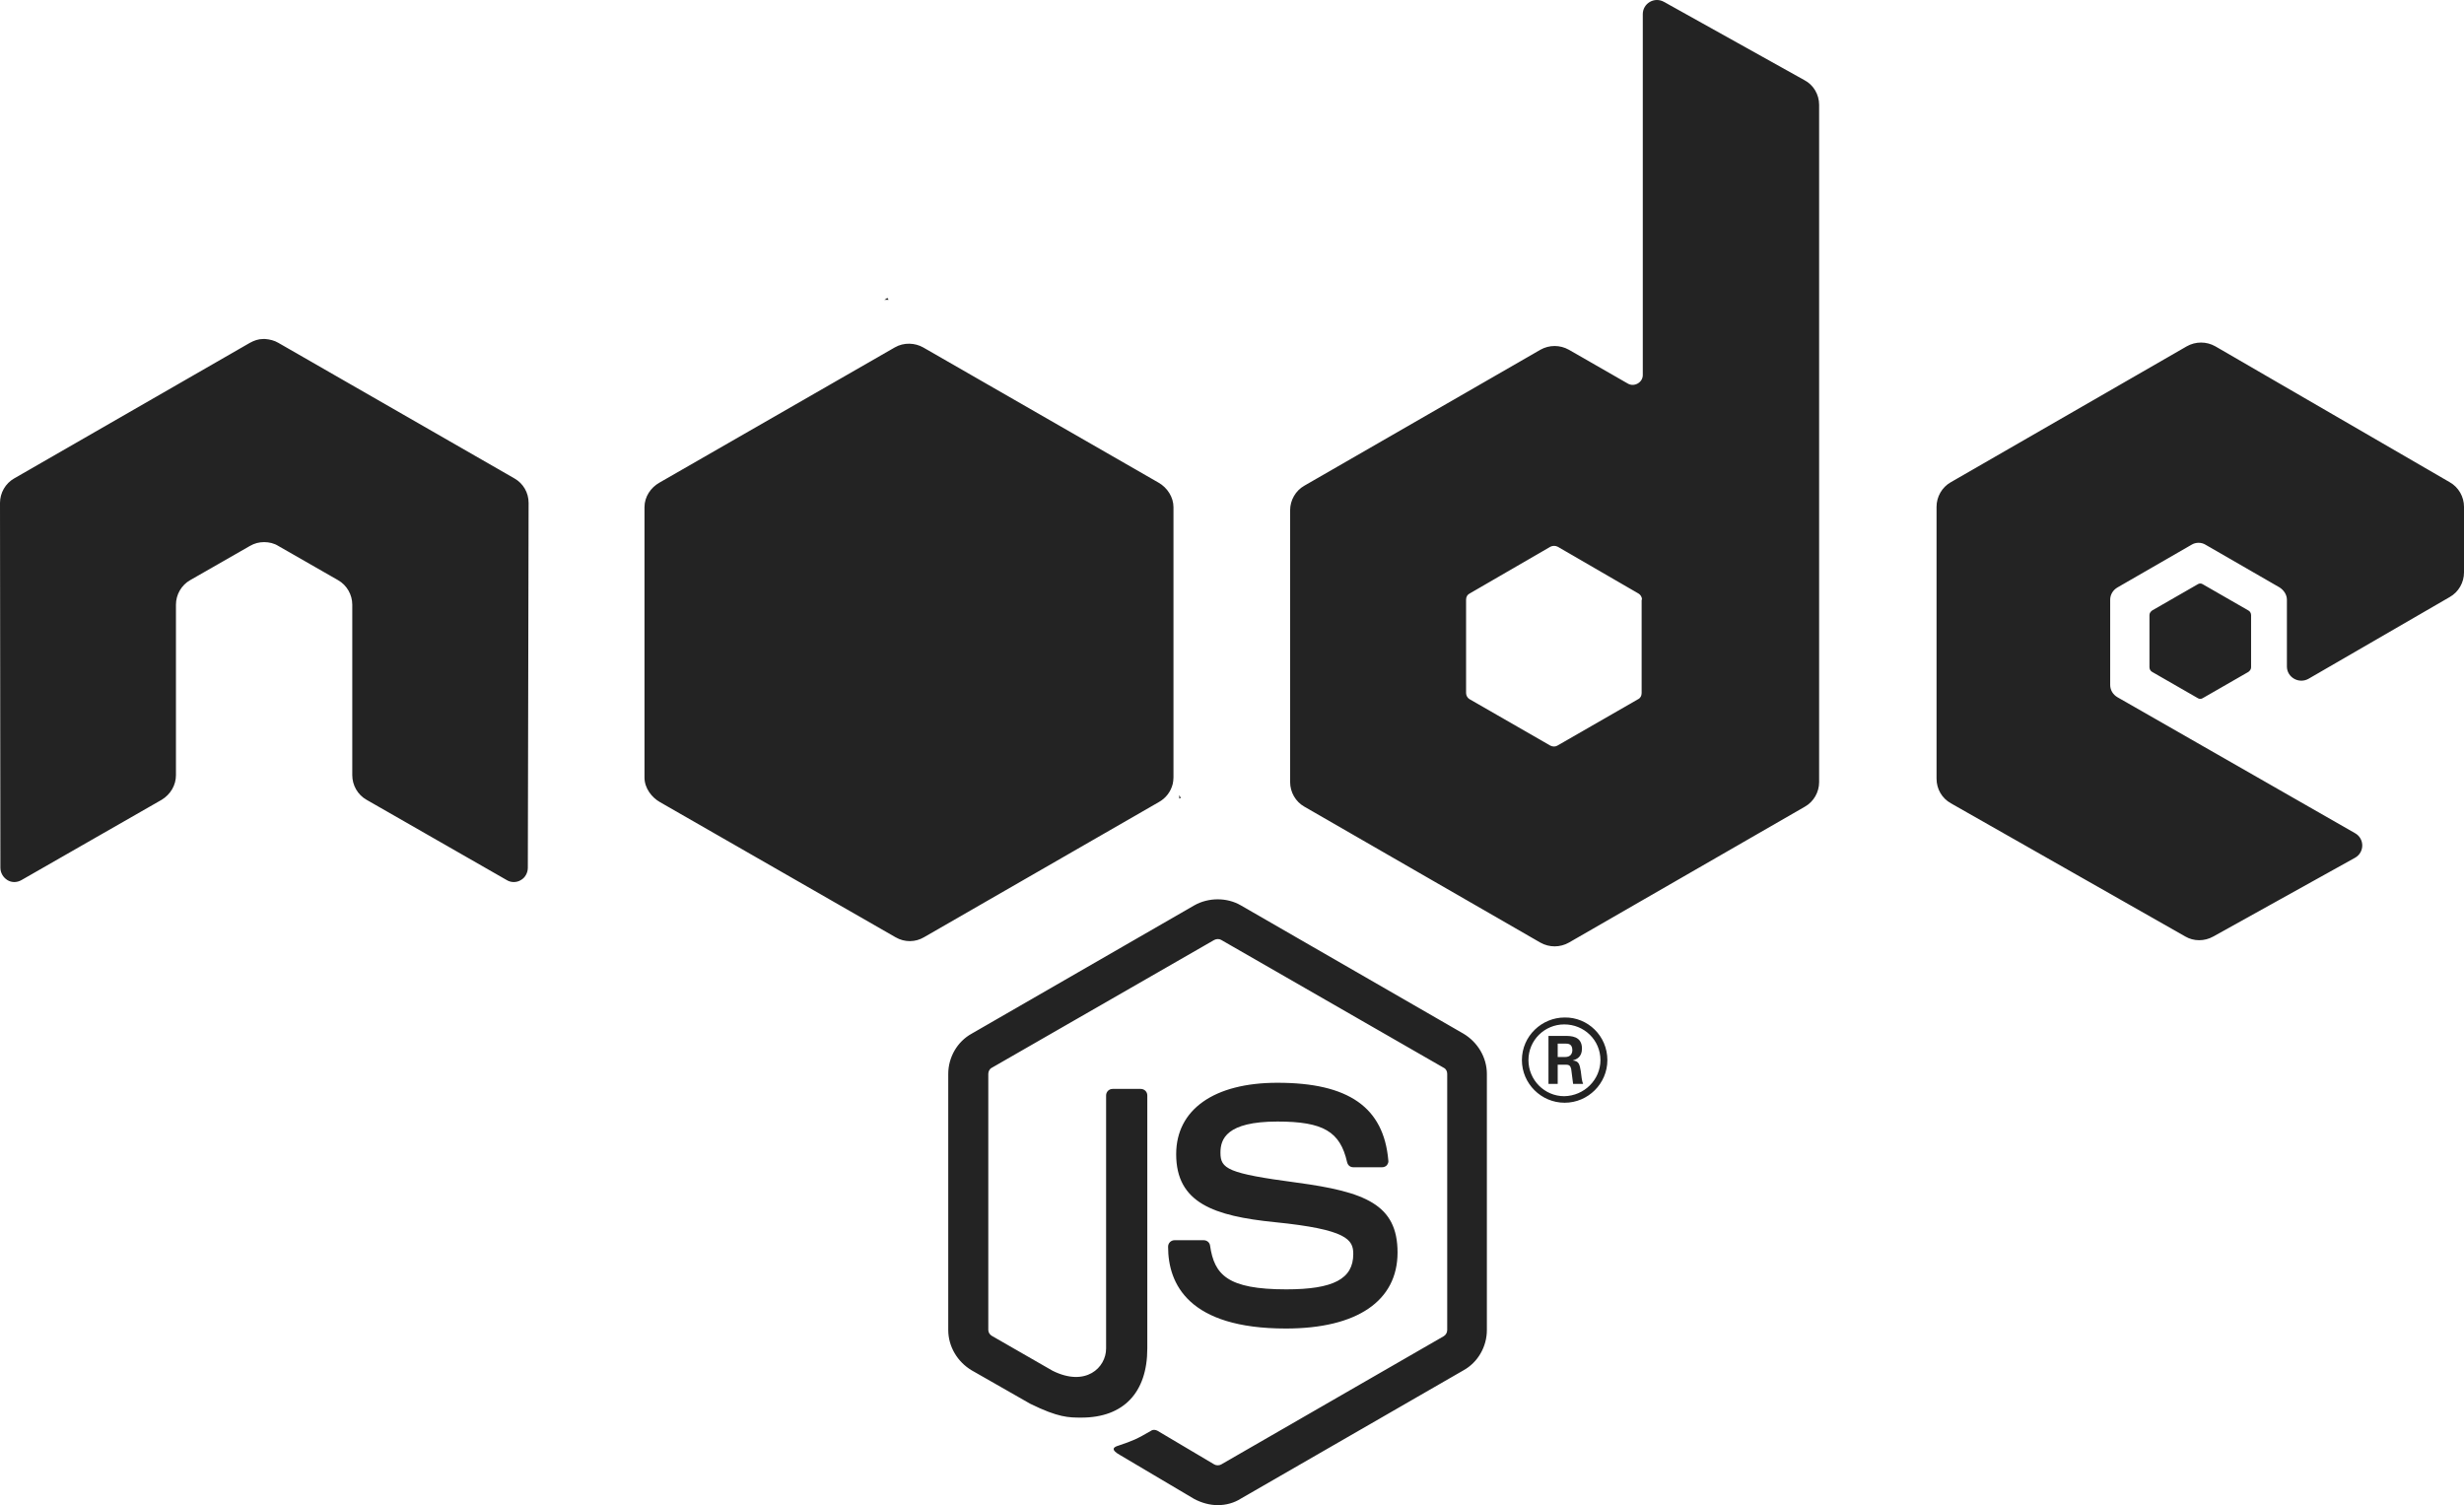 <svg width="221" height="135" viewBox="0 0 221 135" fill="none" xmlns="http://www.w3.org/2000/svg">
<path d="M109.222 135C108.497 135 107.772 134.793 107.116 134.449L100.486 130.523C99.484 129.972 99.968 129.765 100.313 129.662C101.625 129.214 101.902 129.111 103.318 128.284C103.456 128.215 103.663 128.25 103.801 128.319L108.912 131.349C109.084 131.453 109.36 131.453 109.533 131.349L129.492 119.846C129.665 119.743 129.803 119.536 129.803 119.295V96.324C129.803 96.083 129.699 95.876 129.492 95.773L109.533 84.304C109.36 84.201 109.119 84.201 108.912 84.304L88.953 95.773C88.745 95.876 88.642 96.117 88.642 96.324V119.295C88.642 119.502 88.78 119.709 88.953 119.812L94.408 122.946C97.378 124.427 99.208 122.67 99.208 120.948V98.252C99.208 97.942 99.45 97.667 99.795 97.667H102.316C102.627 97.667 102.903 97.908 102.903 98.252V120.948C102.903 124.909 100.762 127.148 96.998 127.148C95.859 127.148 94.926 127.148 92.406 125.908L87.157 122.912C85.879 122.154 85.05 120.776 85.05 119.295V96.324C85.05 94.843 85.845 93.431 87.157 92.708L107.116 81.205C108.394 80.481 110.051 80.481 111.294 81.205L131.253 92.708C132.531 93.465 133.36 94.843 133.36 96.324V119.295C133.36 120.776 132.565 122.188 131.253 122.912L111.294 134.415C110.707 134.793 109.982 135 109.222 135ZM125.348 112.338C125.348 108.033 122.448 106.897 116.301 106.07C110.086 105.244 109.464 104.831 109.464 103.384C109.464 102.179 109.982 100.594 114.575 100.594C118.684 100.594 120.203 101.49 120.825 104.245C120.894 104.521 121.101 104.693 121.377 104.693H123.967C124.14 104.693 124.278 104.624 124.382 104.521C124.485 104.383 124.554 104.245 124.52 104.073C124.105 99.32 120.963 97.116 114.575 97.116C108.877 97.116 105.493 99.527 105.493 103.522C105.493 107.896 108.877 109.067 114.333 109.618C120.859 110.272 121.377 111.202 121.377 112.476C121.377 114.715 119.582 115.645 115.369 115.645C110.086 115.645 108.912 114.336 108.532 111.719C108.497 111.443 108.255 111.236 107.945 111.236H105.355C105.044 111.236 104.768 111.477 104.768 111.822C104.768 115.163 106.598 119.158 115.334 119.158C121.723 119.158 125.348 116.678 125.348 112.338ZM144.168 95.084C144.168 97.185 142.441 98.907 140.335 98.907C138.229 98.907 136.502 97.185 136.502 95.084C136.502 92.914 138.298 91.261 140.335 91.261C142.407 91.227 144.168 92.914 144.168 95.084ZM143.546 95.084C143.546 93.293 142.096 91.881 140.3 91.881C138.539 91.881 137.089 93.293 137.089 95.084C137.089 96.875 138.539 98.321 140.3 98.321C142.096 98.287 143.546 96.84 143.546 95.084ZM141.993 97.219H141.095C141.06 97.013 140.922 95.91 140.922 95.876C140.853 95.635 140.784 95.497 140.473 95.497H139.713V97.219H138.885V92.914H140.37C140.888 92.914 141.889 92.914 141.889 94.051C141.889 94.843 141.371 95.015 141.06 95.118C141.647 95.153 141.682 95.532 141.785 96.083C141.82 96.427 141.889 97.013 141.993 97.219ZM141.026 94.189C141.026 93.603 140.611 93.603 140.404 93.603H139.713V94.808H140.37C140.922 94.808 141.026 94.43 141.026 94.189ZM47.411 45.111C47.411 44.182 46.928 43.355 46.134 42.907L24.966 30.75C24.621 30.543 24.206 30.44 23.792 30.406H23.585C23.171 30.406 22.791 30.543 22.411 30.75L1.278 42.907C0.483 43.355 0 44.216 0 45.111L0.035 77.829C0.035 78.277 0.276 78.691 0.656 78.932C1.036 79.173 1.519 79.173 1.934 78.932L14.503 71.734C15.297 71.251 15.781 70.425 15.781 69.529V54.238C15.781 53.343 16.264 52.482 17.058 52.034L22.411 48.969C22.825 48.728 23.239 48.624 23.688 48.624C24.137 48.624 24.586 48.728 24.966 48.969L30.318 52.034C31.113 52.482 31.596 53.343 31.596 54.238V69.529C31.596 70.425 32.08 71.286 32.874 71.734L45.443 78.932C45.823 79.173 46.341 79.173 46.721 78.932C47.101 78.725 47.342 78.277 47.342 77.829L47.411 45.111ZM163.16 9.397V70.149C163.16 71.045 162.677 71.906 161.882 72.353L140.715 84.545C139.921 84.993 138.954 84.993 138.16 84.545L116.992 72.353C116.198 71.906 115.714 71.045 115.714 70.149V45.766C115.714 44.87 116.198 44.009 116.992 43.562L138.16 31.37C138.954 30.922 139.921 30.922 140.715 31.37L145.998 34.401C146.585 34.745 147.345 34.297 147.345 33.643V1.269C147.345 0.305 148.381 -0.315 149.244 0.167L161.848 7.193C162.642 7.606 163.16 8.467 163.16 9.397ZM147.276 53.79C147.276 53.549 147.138 53.343 146.965 53.239L139.713 49.038C139.506 48.934 139.265 48.934 139.057 49.038L131.806 53.239C131.599 53.343 131.495 53.549 131.495 53.79V62.159C131.495 62.4 131.633 62.607 131.806 62.71L139.057 66.878C139.265 66.981 139.506 66.981 139.679 66.878L146.93 62.71C147.138 62.607 147.241 62.4 147.241 62.159V53.79H147.276ZM219.722 53.549C220.517 53.102 221 52.241 221 51.345V45.456C221 44.56 220.517 43.699 219.722 43.252L198.693 31.06C197.899 30.612 196.932 30.612 196.137 31.06L174.97 43.252C174.176 43.699 173.692 44.56 173.692 45.456V69.839C173.692 70.769 174.176 71.596 174.97 72.044L195.999 83.994C196.759 84.442 197.726 84.442 198.52 83.994L211.228 76.934C212.091 76.452 212.091 75.212 211.228 74.73L189.922 62.538C189.508 62.297 189.266 61.884 189.266 61.436V53.79C189.266 53.343 189.508 52.929 189.922 52.688L196.552 48.865C196.932 48.624 197.45 48.624 197.83 48.865L204.46 52.688C204.839 52.929 205.116 53.343 205.116 53.79V59.783C205.116 60.747 206.186 61.367 207.049 60.885L219.722 53.549ZM193.03 54.755C192.892 54.858 192.788 54.996 192.788 55.168V59.852C192.788 60.024 192.892 60.196 193.03 60.265L197.104 62.607C197.242 62.71 197.45 62.71 197.588 62.607L201.663 60.265C201.801 60.162 201.904 60.024 201.904 59.852V55.168C201.904 54.996 201.801 54.824 201.663 54.755L197.588 52.413C197.45 52.309 197.242 52.309 197.104 52.413L193.03 54.755ZM105.251 69.736V45.49C105.251 44.595 104.699 43.734 103.905 43.286L82.806 31.163C82.081 30.75 81.079 30.681 80.251 31.163L59.152 43.286C58.358 43.734 57.805 44.56 57.805 45.49V69.736C57.805 70.7 58.461 71.527 59.187 71.94L80.32 84.063C81.148 84.545 82.115 84.511 82.875 84.063L103.939 71.94C104.561 71.596 105.01 71.01 105.182 70.322C105.217 70.149 105.251 69.943 105.251 69.736ZM79.594 26.721L79.318 26.893H79.698L79.594 26.721ZM105.907 71.561L105.769 71.32V71.63L105.907 71.561Z" fill="#232323"/>
</svg>
